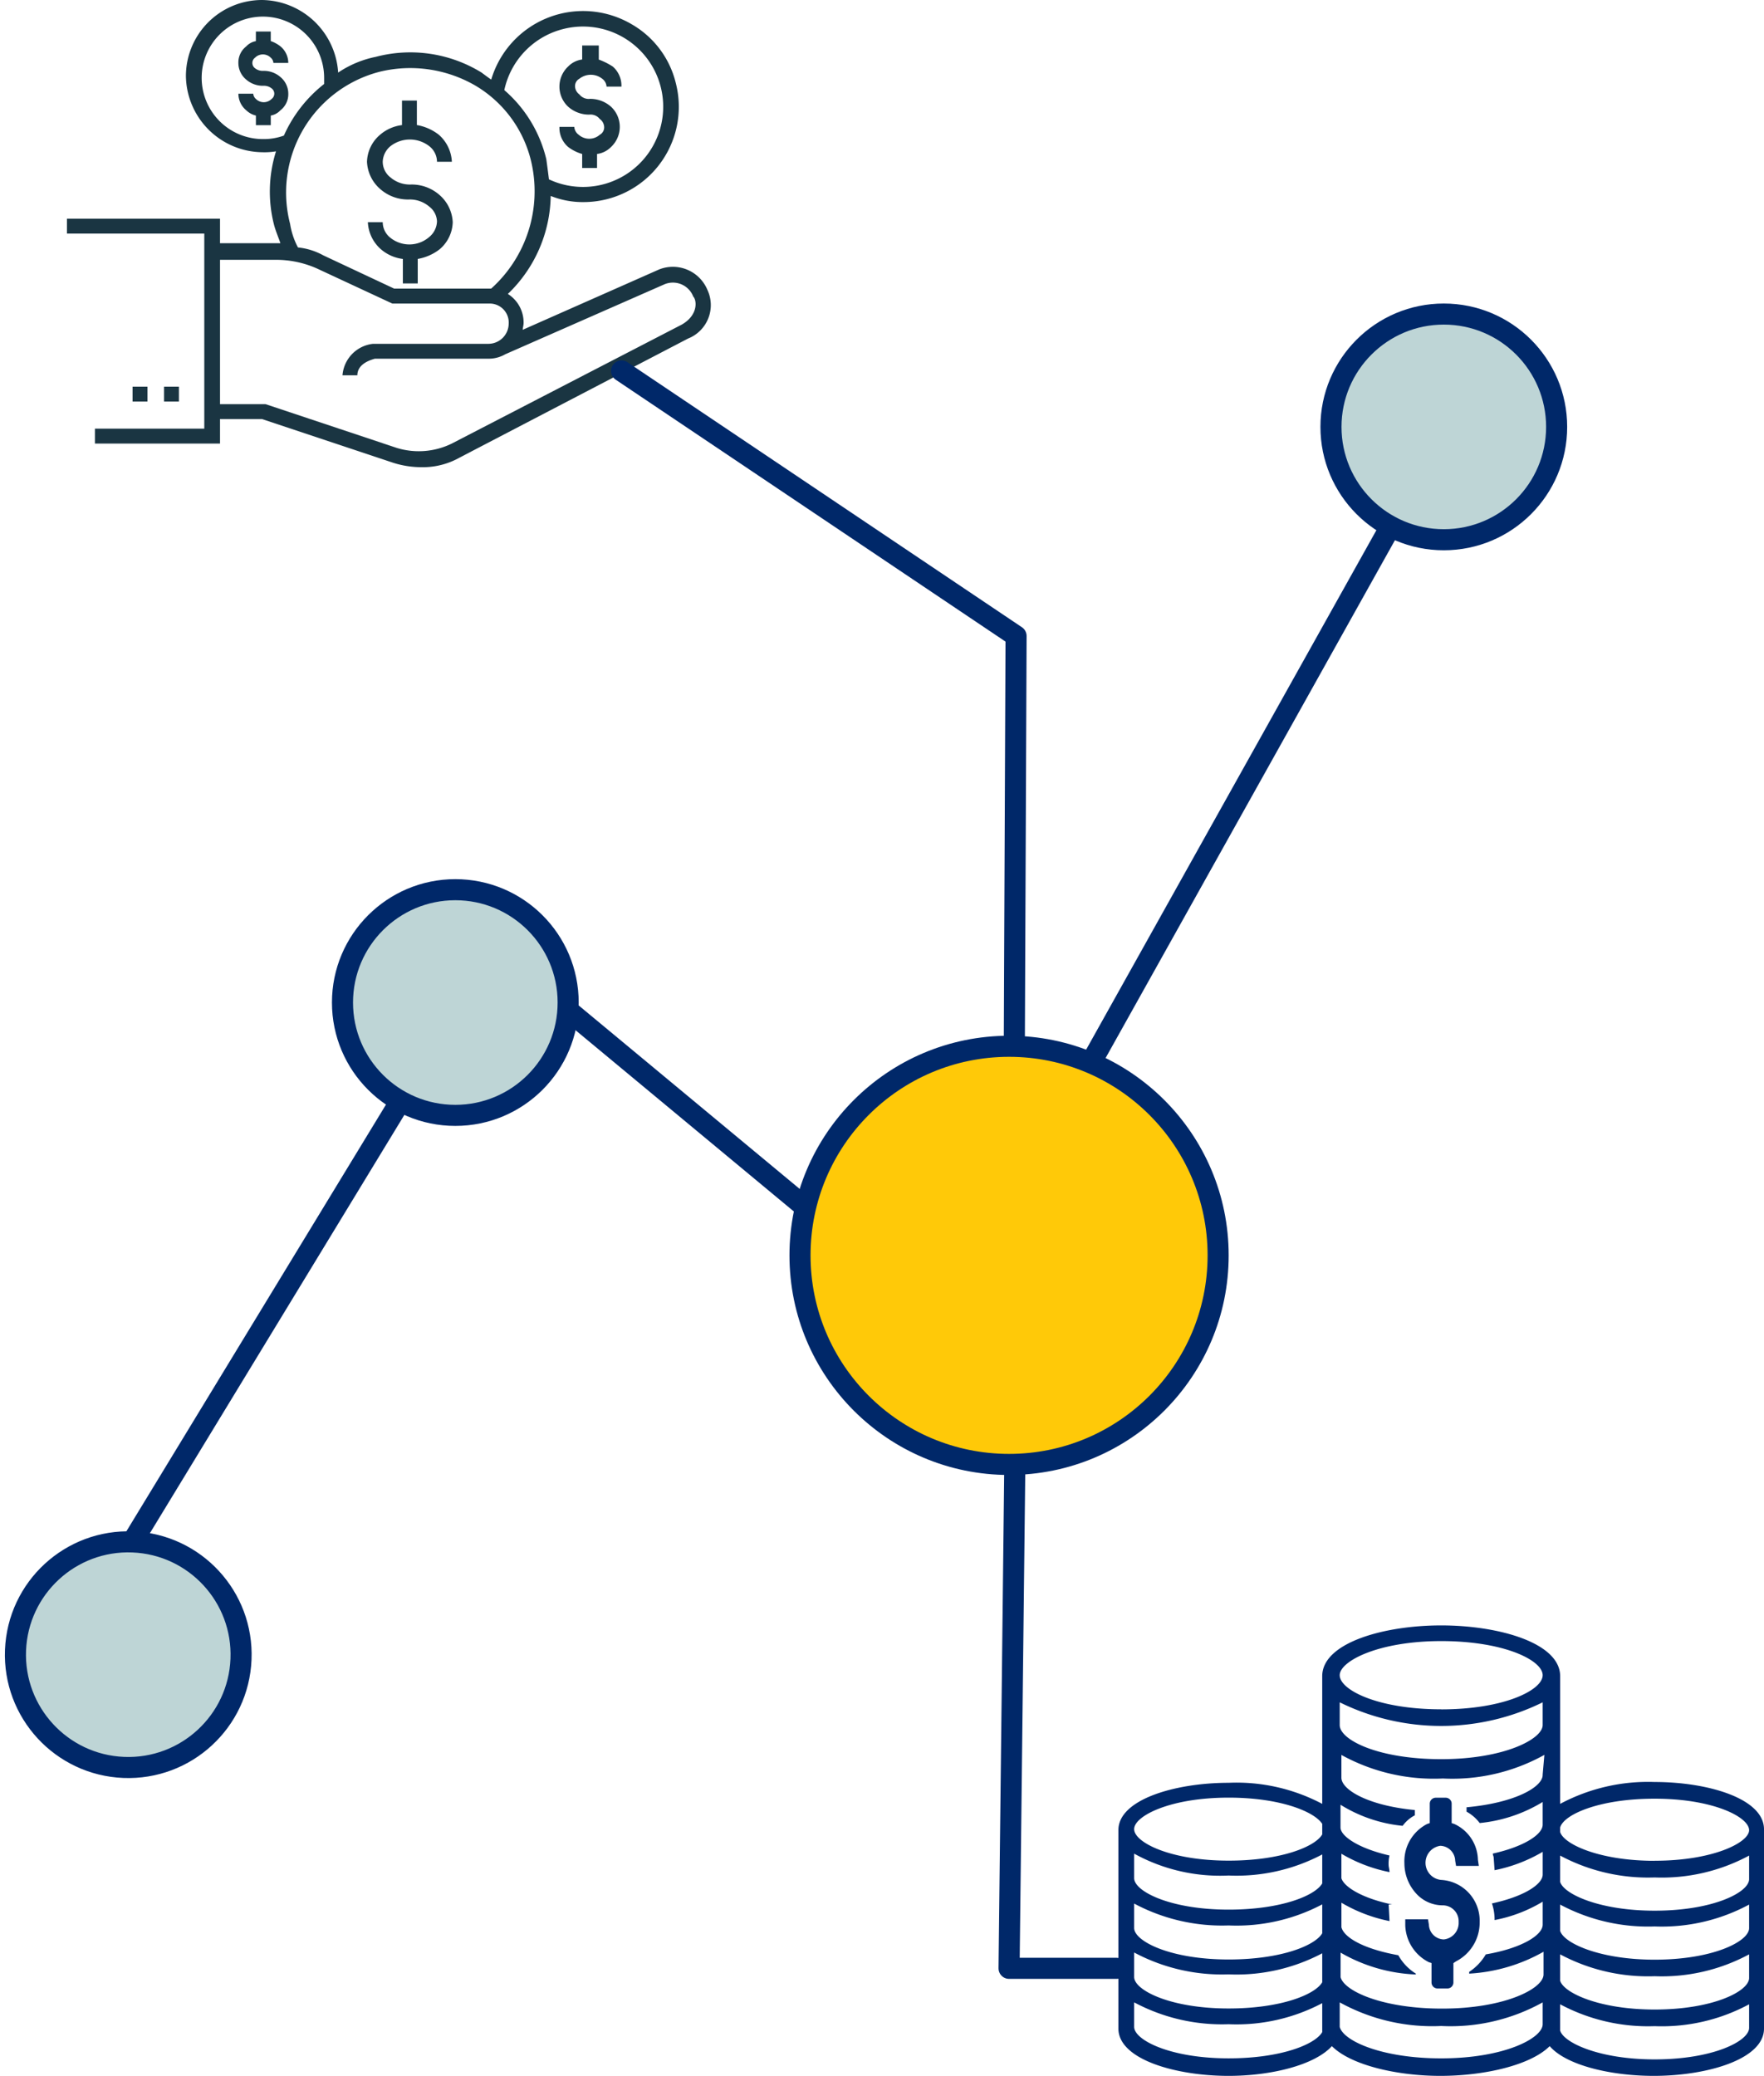 <svg xmlns="http://www.w3.org/2000/svg" viewBox="0 0 83.717 98.515">
  <defs>
    <style>
      .cls-1 {
        fill: #1a3542;
      }

      .cls-2, .cls-6 {
        fill: none;
        stroke-linecap: round;
        stroke-linejoin: round;
      }

      .cls-2, .cls-3, .cls-5, .cls-6 {
        stroke: #002869;
        stroke-miterlimit: 10;
      }

      .cls-2 {
        fill-rule: evenodd;
      }

      .cls-3 {
        fill: #bed5d6;
      }

      .cls-4 {
        fill: #002869;
      }

      .cls-5 {
        fill: #ffc908;
      }
    </style>
  </defs>
  <g id="Group_540" data-name="Group 540" transform="translate(0.52 -15.512)">
    <g id="Group_309" data-name="Group 309" transform="translate(2.657 15.512)">
      <path id="Path_661" data-name="Path 661" class="cls-1" d="M41.821,35.818a.943.943,0,0,1-.374-.747h-.706a1.817,1.817,0,0,0,.623,1.287,1.96,1.96,0,0,0,1.038.457v1.162h.706V36.814a2.346,2.346,0,0,0,1.038-.457,1.744,1.744,0,0,0,.623-1.287,1.817,1.817,0,0,0-.623-1.287,1.989,1.989,0,0,0-1.37-.5,1.414,1.414,0,0,1-.955-.332.943.943,0,0,1-.374-.747,1,1,0,0,1,.374-.747,1.5,1.5,0,0,1,1.827,0,.943.943,0,0,1,.374.747h.706a1.817,1.817,0,0,0-.623-1.287,2.346,2.346,0,0,0-1.038-.457V29.3h-.706v1.162a1.96,1.96,0,0,0-1.038.457,1.744,1.744,0,0,0-.623,1.287,1.817,1.817,0,0,0,.623,1.287,1.989,1.989,0,0,0,1.37.5,1.414,1.414,0,0,1,.955.332.928.928,0,0,1,.374.706,1,1,0,0,1-.374.747A1.437,1.437,0,0,1,41.821,35.818Z" transform="translate(-26.46 -24.526)"/>
      <path id="Path_662" data-name="Path 662" class="cls-1" d="M63.613,27.235a.5.5,0,0,1-.208-.374H62.7a1.2,1.2,0,0,0,.415.955,2,2,0,0,0,.664.332v.664h.706v-.664a1.13,1.13,0,0,0,.664-.332,1.306,1.306,0,0,0,0-1.91,1.488,1.488,0,0,0-1-.374.559.559,0,0,1-.5-.208.5.5,0,0,1-.208-.374.4.4,0,0,1,.208-.374.873.873,0,0,1,1.079,0,.5.5,0,0,1,.208.374h.706A1.2,1.2,0,0,0,65.232,24a3.311,3.311,0,0,0-.664-.332V23h-.789v.664a1.13,1.13,0,0,0-.664.332,1.306,1.306,0,0,0,0,1.91,1.488,1.488,0,0,0,1,.374.559.559,0,0,1,.5.208.5.5,0,0,1,.208.374.4.4,0,0,1-.208.374A.757.757,0,0,1,63.613,27.235Z" transform="translate(-39.327 -20.841)"/>
      <path id="Path_663" data-name="Path 663" class="cls-1" d="M27.993,23.559a1.2,1.2,0,0,0-.83-.291.58.58,0,0,1-.374-.125.311.311,0,0,1,0-.5.526.526,0,0,1,.747,0,.355.355,0,0,1,.125.249h.706a1.022,1.022,0,0,0-.374-.789,1.611,1.611,0,0,0-.457-.249V21.4H26.83v.457a.82.82,0,0,0-.457.249.964.964,0,0,0-.374.789,1.022,1.022,0,0,0,.374.789,1.2,1.2,0,0,0,.83.291.58.58,0,0,1,.374.125.311.311,0,0,1,0,.5.526.526,0,0,1-.747,0,.355.355,0,0,1-.125-.249H26a1.022,1.022,0,0,0,.374.789.99.99,0,0,0,.457.249v.457h.706v-.457a.82.82,0,0,0,.457-.249.964.964,0,0,0,.374-.789A1.028,1.028,0,0,0,27.993,23.559Z" transform="translate(-17.863 -19.905)"/>
      <path id="Path_664" data-name="Path 664" class="cls-1" d="M36.789,31.541a1.774,1.774,0,0,0-2.283-.955l-6.476,2.865c0-.083.042-.208.042-.332a1.6,1.6,0,0,0-.747-1.37,6.58,6.58,0,0,0,2.034-4.65,4.092,4.092,0,0,0,1.578.291,4.52,4.52,0,0,0,4.359-5.646,4.42,4.42,0,0,0-2.076-2.782,4.548,4.548,0,0,0-6.684,2.615c-.125-.083-.291-.208-.457-.332a6.438,6.438,0,0,0-5.023-.747,4.928,4.928,0,0,0-1.785.747A3.669,3.669,0,0,0,15.658,17.8a3.614,3.614,0,0,0-3.612,3.612,3.669,3.669,0,0,0,3.612,3.612,3.355,3.355,0,0,0,.664-.042,6.369,6.369,0,0,0-.083,3.529c.083.291.208.581.291.83H13.665V28.179H6.4v.706h6.518v9.258H7.728v.706h5.937V37.686h1.993l6.227,2.076a4.4,4.4,0,0,0,1.287.208,3.566,3.566,0,0,0,1.868-.457l10.835-5.646A1.706,1.706,0,0,0,36.789,31.541ZM29.981,19.17a3.806,3.806,0,1,1-.706,7.141c-.042-.332-.083-.664-.125-.955a6.25,6.25,0,0,0-1.993-3.28A3.809,3.809,0,0,1,29.981,19.17ZM21.262,21.2a6.158,6.158,0,0,1,4.525.664,5.7,5.7,0,0,1,2.657,3.653,6.206,6.206,0,0,1-1.91,5.978H21.927l-3.363-1.578a3.131,3.131,0,0,0-1.2-.374,3.569,3.569,0,0,1-.374-1.121A5.918,5.918,0,0,1,21.262,21.2ZM15.7,24.4a2.906,2.906,0,1,1,2.906-2.906v.291a6.448,6.448,0,0,0-1.91,2.449A2.791,2.791,0,0,1,15.7,24.4Zm19.886,8.8L24.667,38.848a3.556,3.556,0,0,1-2.615.208L15.824,36.98H13.665V30.13h2.615a4.769,4.769,0,0,1,1.993.415l3.57,1.661h4.65a.9.9,0,0,1,.872.955.966.966,0,0,1-.955.955H20.93a1.63,1.63,0,0,0-1.453,1.495h.706c0-.581.706-.747.83-.789h5.438a1.554,1.554,0,0,0,.747-.208h0l7.556-3.321a1.036,1.036,0,0,1,1.37.581C36.291,32.04,36.374,32.745,35.585,33.2Z" transform="translate(-6.4 -17.8)"/>
      <rect id="Rectangle_320" data-name="Rectangle 320" class="cls-1" width="0.706" height="0.706" transform="translate(4.608 18.35)"/>
      <rect id="Rectangle_321" data-name="Rectangle 321" class="cls-1" width="0.706" height="0.706" transform="translate(3.114 18.35)"/>
    </g>
    <path id="Path_665" data-name="Path 665" class="cls-2" d="M114.515,155.3l-.415,36.326h5.106" transform="translate(-66.731 -82.705)"/>
    <path id="Path_666" data-name="Path 666" class="cls-2" d="M69.8,60.2,88.523,72.779,88.44,92.25" transform="translate(-40.822 -27.085)"/>
    <ellipse id="Ellipse_18" data-name="Ellipse 18" class="cls-3" cx="5.355" cy="5.355" rx="5.355" ry="5.355" transform="translate(0 99.17) rotate(-87.682)"/>
    <ellipse id="Ellipse_19" data-name="Ellipse 19" class="cls-3" cx="5.355" cy="5.355" rx="5.355" ry="5.355" transform="translate(15.734 57.733)"/>
    <ellipse id="Ellipse_20" data-name="Ellipse 20" class="cls-3" cx="5.355" cy="5.355" rx="5.355" ry="5.355" transform="translate(62.646 30.416)"/>
    <g id="Group_310" data-name="Group 310" transform="translate(52.558 92.647)">
      <path id="Path_667" data-name="Path 667" class="cls-4" d="M152.049,211.031a8.842,8.842,0,0,0-4.484,1.038v-6.061c0-1.578-2.906-2.408-5.646-2.408s-5.646.83-5.646,2.408v6.061a8.691,8.691,0,0,0-4.442-1c-2.532,0-5.231.789-5.231,2.242v9.424c0,1.453,2.7,2.242,5.231,2.242,1.993,0,4.068-.5,4.9-1.411.913.913,3.114,1.411,5.148,1.411,2.076,0,4.276-.5,5.189-1.411.789.913,2.906,1.411,4.94,1.411,2.532,0,5.231-.789,5.231-2.242v-9.424C157.28,211.82,154.581,211.031,152.049,211.031ZM136.273,222.9c-.332.581-1.951,1.245-4.442,1.245-2.782,0-4.484-.872-4.484-1.495v-1.162a8.842,8.842,0,0,0,4.484,1.038,8.691,8.691,0,0,0,4.442-1Zm0-2.366c-.332.581-1.951,1.245-4.442,1.245-2.782,0-4.484-.872-4.484-1.495v-1.162a8.843,8.843,0,0,0,4.484,1.038,8.692,8.692,0,0,0,4.442-1Zm0-2.325c-.332.581-1.951,1.245-4.442,1.245-2.782,0-4.484-.872-4.484-1.495V216.8a8.842,8.842,0,0,0,4.484,1.038,8.691,8.691,0,0,0,4.442-1Zm0-2.366c-.332.581-1.951,1.245-4.442,1.245-2.782,0-4.484-.872-4.484-1.495v-1.162a8.437,8.437,0,0,0,4.484,1.038,8.691,8.691,0,0,0,4.442-1Zm0-2.325c-.332.581-1.951,1.245-4.442,1.245-2.782,0-4.484-.872-4.484-1.495s1.7-1.495,4.484-1.495c2.449,0,4.068.664,4.442,1.245Zm10.462,9.009c0,.664-1.827,1.619-4.816,1.619-2.823,0-4.65-.83-4.816-1.495v-1.162a9.087,9.087,0,0,0,4.816,1.121,8.987,8.987,0,0,0,4.816-1.121Zm0-11.832c0,.581-1.329,1.328-3.612,1.536v.208a1.954,1.954,0,0,1,.623.54,7.038,7.038,0,0,0,2.989-1v1.079c0,.457-.872,1.038-2.366,1.37,0,.083.042.125.042.208l.042.581a7.286,7.286,0,0,0,2.283-.872v1.079c0,.457-.872,1.038-2.408,1.37a2.417,2.417,0,0,1,.125.789,6.9,6.9,0,0,0,2.283-.872V217.8c0,.5-1,1.121-2.7,1.412a2.517,2.517,0,0,1-.789.83v.083a8.063,8.063,0,0,0,3.529-1.038v1.079c0,.664-1.827,1.619-4.816,1.619-2.823,0-4.65-.83-4.816-1.495v-1.162a7.727,7.727,0,0,0,3.57,1.038v-.042a2.4,2.4,0,0,1-.83-.872c-1.619-.291-2.574-.83-2.7-1.328V216.76a7.286,7.286,0,0,0,2.283.872l-.042-.789h.166c-1.411-.291-2.283-.83-2.408-1.245v-1.162a7.286,7.286,0,0,0,2.283.872c0-.125-.042-.249-.042-.332a1.7,1.7,0,0,1,.042-.457c-1.453-.332-2.325-.913-2.325-1.329v-1.079a6.843,6.843,0,0,0,2.948,1,1.69,1.69,0,0,1,.581-.5v-.249c-2.2-.208-3.487-.955-3.487-1.536v-1.079A9.087,9.087,0,0,0,142,210.865a8.987,8.987,0,0,0,4.816-1.121l-.083.955Zm0-2.366c0,.664-1.827,1.619-4.816,1.619s-4.816-.913-4.816-1.619v-1.079a10.906,10.906,0,0,0,9.632,0Zm-4.816-.747c-2.989,0-4.816-.913-4.816-1.619,0-.664,1.827-1.619,4.816-1.619s4.816.913,4.816,1.619S144.908,207.585,141.919,207.585ZM156.532,222.7c0,.623-1.7,1.495-4.484,1.495-2.615,0-4.318-.789-4.484-1.37v-1.245a8.842,8.842,0,0,0,4.484,1.038,8.734,8.734,0,0,0,4.484-1.038Zm0-2.366c0,.623-1.7,1.495-4.484,1.495-2.615,0-4.318-.789-4.484-1.37V219.21a8.843,8.843,0,0,0,4.484,1.038,8.735,8.735,0,0,0,4.484-1.038Zm0-2.366c0,.623-1.7,1.495-4.484,1.495-2.615,0-4.318-.789-4.484-1.37v-1.245a8.842,8.842,0,0,0,4.484,1.038,8.735,8.735,0,0,0,4.484-1.038Zm0-2.325c0,.623-1.7,1.495-4.484,1.495-2.615,0-4.318-.789-4.484-1.37v-1.245a8.843,8.843,0,0,0,4.484,1.038,8.735,8.735,0,0,0,4.484-1.038Zm-4.484-.872c-2.615,0-4.318-.789-4.484-1.37v-.208c.166-.623,1.868-1.37,4.484-1.37,2.781,0,4.484.872,4.484,1.495C156.532,213.9,154.83,214.768,152.049,214.768Z" transform="translate(-126.6 -203.6)"/>
      <path id="Path_668" data-name="Path 668" class="cls-4" d="M161.044,227.2a.815.815,0,0,1-.042-1.619.727.727,0,0,1,.706.706l.042.249h1.079l-.042-.291a1.913,1.913,0,0,0-1.121-1.7l-.125-.042v-.913a.284.284,0,0,0-.291-.291h-.457a.284.284,0,0,0-.291.291v.913l-.125.042a1.991,1.991,0,0,0-1.079,1.868,2.129,2.129,0,0,0,.54,1.412,1.7,1.7,0,0,0,1.287.581.754.754,0,0,1,.747.789.788.788,0,0,1-.706.83.727.727,0,0,1-.706-.706l-.042-.249h-1.079v.291a2.029,2.029,0,0,0,1.121,1.744l.125.042v.913a.284.284,0,0,0,.291.291h.457a.284.284,0,0,0,.291-.291v-.913l.125-.083a2.069,2.069,0,0,0,1.121-1.868A1.938,1.938,0,0,0,161.044,227.2Z" transform="translate(-145.725 -215.122)"/>
    </g>
    <ellipse id="Ellipse_21" data-name="Ellipse 21" class="cls-5" cx="9.922" cy="9.922" rx="9.922" ry="9.922" transform="translate(37.447 65.164)"/>
    <line id="Line_79" data-name="Line 79" class="cls-6" y1="25.407" x2="14.198" transform="translate(51.271 40.504)"/>
    <line id="Line_80" data-name="Line 80" class="cls-6" x1="11.001" y1="9.133" transform="translate(26.445 63.462)"/>
    <line id="Line_81" data-name="Line 81" class="cls-6" x1="12.704" y2="20.882" transform="translate(5.771 67.78)"/>
  </g>
</svg>
